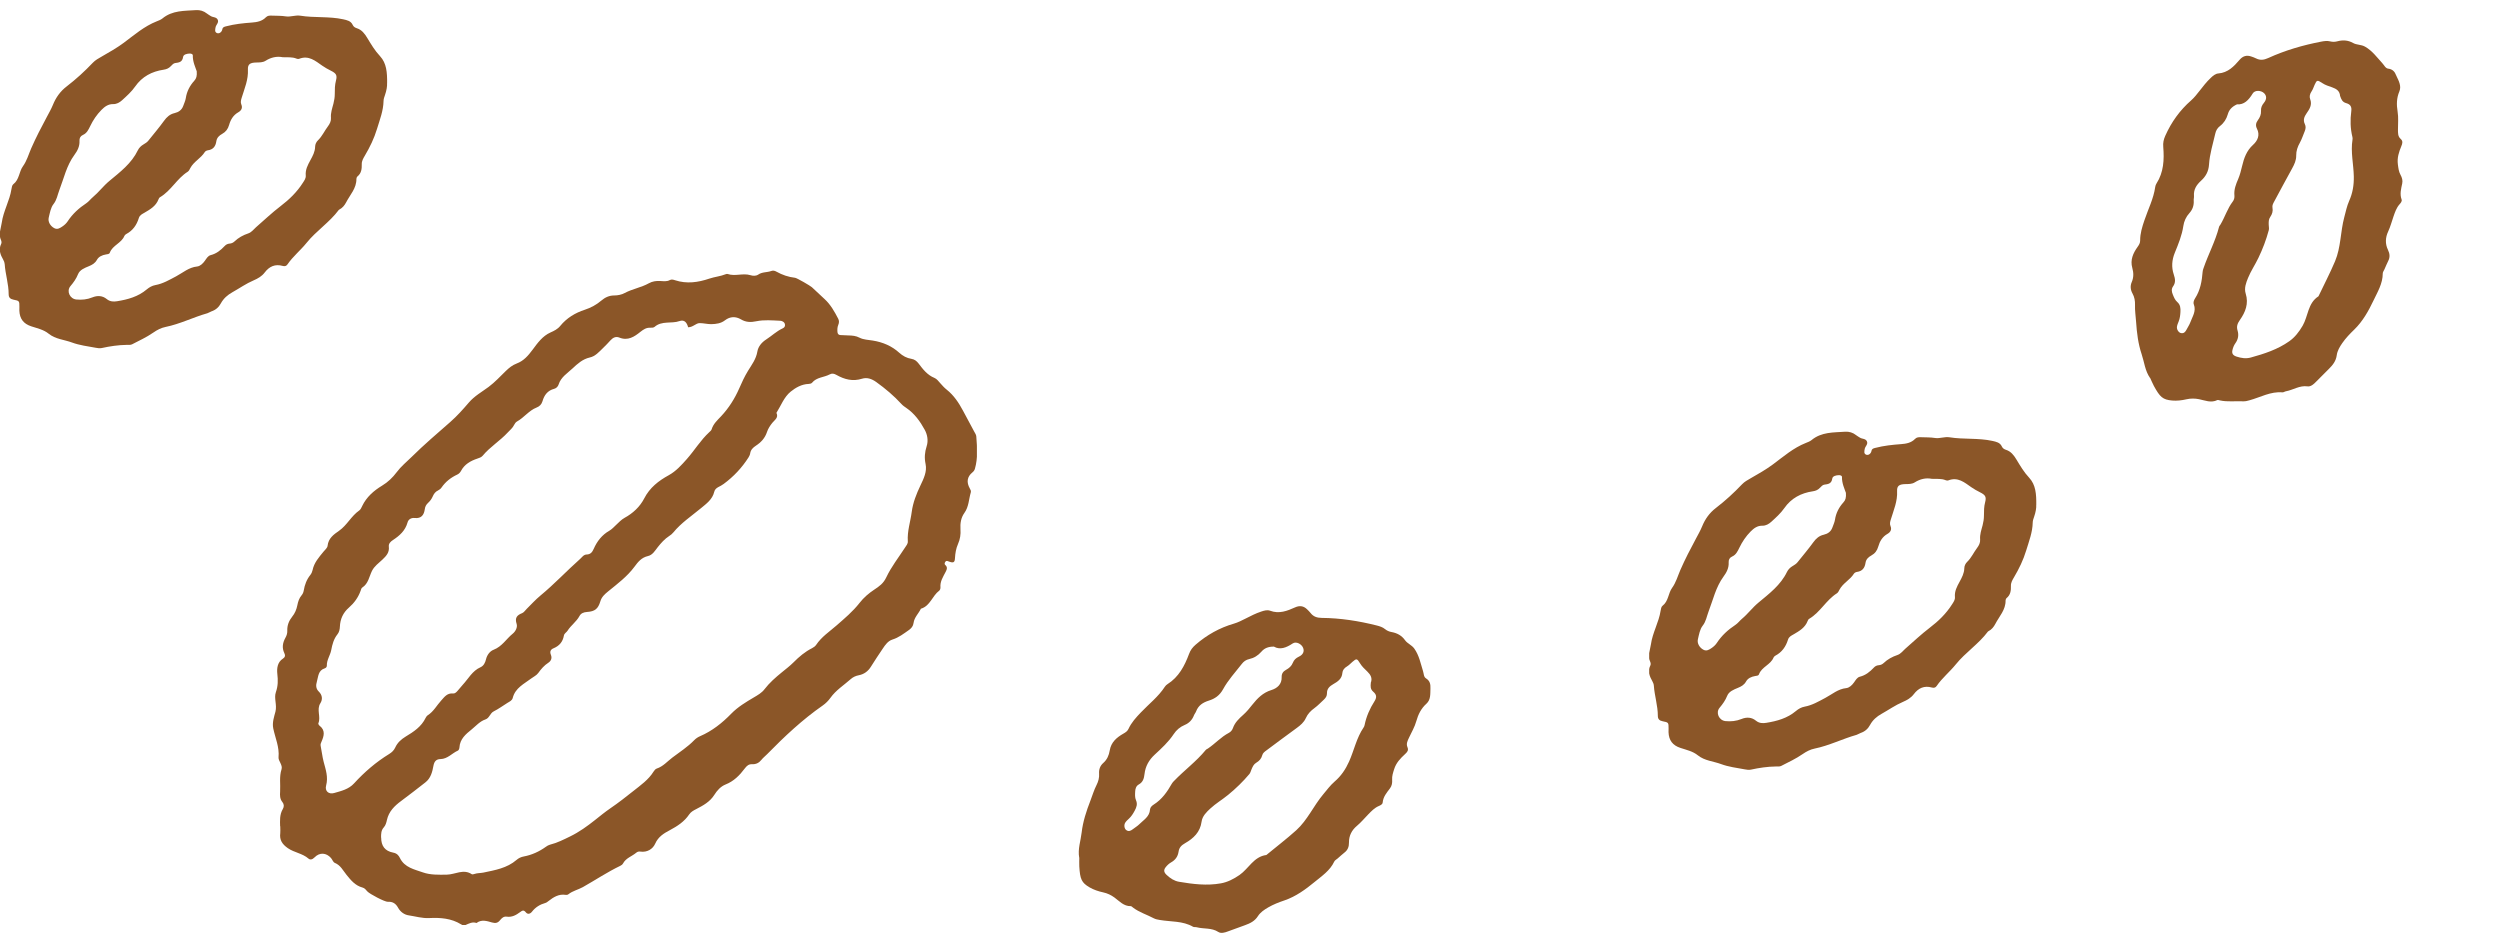 <svg xmlns="http://www.w3.org/2000/svg" fill="none" viewBox="0 0 176 66" height="66" width="176">
<g clip-path="url(#clip0_1187_148047)">
<path fill="#8B5628" d="M75.975 60.377C75.868 59.765 76.082 59.193 76.148 58.61C76.237 57.839 76.48 57.098 76.764 56.368C76.908 55.999 77.015 55.619 77.199 55.261C77.321 55.022 77.398 54.749 77.376 54.461C77.354 54.17 77.45 53.908 77.668 53.716C77.941 53.477 78.07 53.17 78.125 52.831C78.221 52.248 78.619 51.913 79.088 51.647C79.242 51.559 79.371 51.477 79.445 51.315C79.652 50.865 79.98 50.508 80.319 50.154C80.887 49.556 81.551 49.047 82.008 48.343C82.053 48.273 82.119 48.21 82.189 48.166C82.986 47.664 83.395 46.879 83.709 46.038C83.808 45.765 83.956 45.573 84.173 45.385C84.97 44.695 85.862 44.194 86.873 43.902C87.164 43.817 87.422 43.681 87.688 43.548C88.049 43.367 88.404 43.179 88.791 43.054C88.997 42.984 89.215 42.921 89.414 42.995C90.056 43.235 90.616 43.01 91.184 42.755C91.497 42.615 91.771 42.658 92.007 42.884C92.099 42.973 92.191 43.061 92.269 43.161C92.468 43.415 92.722 43.496 93.047 43.5C94.36 43.511 95.654 43.714 96.927 44.035C97.129 44.087 97.336 44.149 97.506 44.289C97.638 44.396 97.793 44.467 97.967 44.496C98.354 44.566 98.675 44.736 98.915 45.071C99.084 45.311 99.383 45.403 99.567 45.661C99.91 46.145 100.01 46.705 100.18 47.244C100.239 47.424 100.224 47.657 100.39 47.756C100.674 47.933 100.714 48.177 100.703 48.464C100.689 48.844 100.733 49.257 100.423 49.538C100.043 49.881 99.844 50.29 99.707 50.773C99.597 51.175 99.372 51.548 99.195 51.931C99.095 52.145 98.981 52.359 99.084 52.599C99.184 52.827 99.062 52.953 98.915 53.089C98.586 53.392 98.288 53.701 98.147 54.155C98.07 54.402 97.989 54.635 98.007 54.893C98.022 55.11 97.989 55.324 97.856 55.498C97.627 55.804 97.377 56.088 97.34 56.497C97.329 56.626 97.189 56.693 97.067 56.744C96.764 56.873 96.547 57.105 96.326 57.331C96.06 57.603 95.82 57.895 95.525 58.142C95.171 58.437 94.961 58.831 94.968 59.307C94.972 59.606 94.887 59.842 94.644 60.026C94.478 60.156 94.323 60.303 94.164 60.44C94.083 60.51 93.973 60.565 93.932 60.654C93.633 61.295 93.043 61.682 92.538 62.099C91.911 62.615 91.232 63.11 90.439 63.383C90.037 63.519 89.646 63.67 89.278 63.884C88.997 64.046 88.728 64.231 88.558 64.496C88.334 64.847 88.009 65.005 87.644 65.135C87.246 65.275 86.847 65.418 86.449 65.57C86.224 65.658 85.955 65.732 85.77 65.61C85.294 65.3 84.745 65.411 84.243 65.278C84.162 65.256 84.063 65.282 83.993 65.245C83.266 64.821 82.433 64.902 81.651 64.766C81.503 64.74 81.359 64.718 81.227 64.648C80.743 64.389 80.205 64.231 79.762 63.892C79.711 63.855 79.656 63.792 79.604 63.792C79.11 63.803 78.811 63.445 78.46 63.187C78.217 63.01 77.963 62.888 77.66 62.822C77.332 62.752 77 62.641 76.712 62.475C76.137 62.14 76.037 61.893 75.982 60.996C75.971 60.786 75.982 60.572 75.982 60.37L75.975 60.377ZM96.503 48.07C96.635 47.734 96.484 47.498 96.259 47.277C96.078 47.1 95.887 46.93 95.754 46.709C95.533 46.351 95.503 46.344 95.212 46.594C95.083 46.705 94.968 46.834 94.825 46.919C94.64 47.026 94.515 47.188 94.504 47.369C94.47 47.8 94.172 47.985 93.858 48.166C93.604 48.313 93.412 48.486 93.419 48.807C93.423 48.992 93.335 49.128 93.205 49.25C92.984 49.449 92.785 49.67 92.545 49.844C92.28 50.035 92.062 50.257 91.929 50.556C91.793 50.858 91.553 51.057 91.291 51.249C90.572 51.769 89.864 52.304 89.152 52.831C89.031 52.92 88.901 53.015 88.865 53.163C88.802 53.41 88.651 53.572 88.444 53.694C88.263 53.797 88.19 53.971 88.112 54.148C88.061 54.262 88.035 54.398 87.957 54.491C87.507 55.025 87.006 55.512 86.464 55.955C86.054 56.291 85.593 56.563 85.206 56.921C84.937 57.172 84.642 57.452 84.59 57.854C84.494 58.581 84.015 59.027 83.439 59.355C83.17 59.51 83.015 59.661 82.971 59.96C82.923 60.292 82.75 60.543 82.444 60.712C82.3 60.794 82.171 60.915 82.067 61.048C81.905 61.247 81.935 61.413 82.13 61.594C82.381 61.83 82.661 62.018 83.004 62.077C83.982 62.243 84.97 62.365 85.947 62.188C86.412 62.107 86.847 61.885 87.264 61.598C87.909 61.148 88.263 60.307 89.152 60.192C89.853 59.613 90.579 59.06 91.254 58.452C92.047 57.736 92.472 56.733 93.154 55.922C93.412 55.615 93.648 55.291 93.954 55.025C94.408 54.635 94.729 54.166 94.979 53.605C95.33 52.816 95.499 51.946 95.994 51.219C96.031 51.168 96.056 51.105 96.067 51.046C96.189 50.441 96.433 49.888 96.764 49.368C96.934 49.102 96.919 48.907 96.683 48.704C96.462 48.516 96.484 48.306 96.506 48.077L96.503 48.07ZM89.691 45.521C89.263 45.518 89.001 45.647 88.798 45.883C88.566 46.148 88.285 46.325 87.943 46.399C87.718 46.447 87.552 46.572 87.422 46.742C86.969 47.325 86.456 47.878 86.106 48.52C85.862 48.966 85.523 49.191 85.11 49.32C84.679 49.456 84.365 49.659 84.203 50.087C84.166 50.187 84.088 50.268 84.052 50.367C83.93 50.681 83.709 50.91 83.406 51.035C83.078 51.171 82.816 51.396 82.632 51.677C82.263 52.234 81.776 52.68 81.297 53.122C80.88 53.506 80.636 53.949 80.574 54.491C80.537 54.808 80.467 55.062 80.168 55.228C79.987 55.328 79.925 55.52 79.917 55.715C79.906 55.925 79.888 56.143 79.976 56.342C80.094 56.608 80.01 56.836 79.884 57.069C79.773 57.275 79.652 57.474 79.478 57.633C79.386 57.718 79.287 57.806 79.22 57.91C79.113 58.072 79.15 58.334 79.283 58.433C79.449 58.559 79.596 58.496 79.744 58.382C79.891 58.264 80.065 58.168 80.198 58.035C80.504 57.725 80.928 57.504 80.961 56.987C80.972 56.836 81.101 56.718 81.223 56.641C81.798 56.279 82.171 55.748 82.495 55.173C82.536 55.099 82.595 55.036 82.654 54.977C83.373 54.229 84.218 53.609 84.882 52.801C84.918 52.754 84.985 52.731 85.04 52.695C85.549 52.352 85.962 51.88 86.515 51.592C86.648 51.522 86.748 51.4 86.799 51.256C86.939 50.858 87.227 50.589 87.529 50.319C87.766 50.109 87.965 49.862 88.164 49.611C88.518 49.165 88.909 48.763 89.499 48.582C89.908 48.457 90.248 48.177 90.229 47.664C90.222 47.428 90.329 47.269 90.539 47.155C90.746 47.044 90.926 46.89 91.015 46.661C91.096 46.454 91.232 46.329 91.442 46.229C91.749 46.086 91.834 45.849 91.741 45.614C91.638 45.344 91.254 45.13 91.004 45.3C90.546 45.606 90.108 45.765 89.691 45.525V45.521Z"></path>
</g>
<g clip-path="url(#clip1_1187_148047)">
<path fill="#8B5628" d="M151.363 26.61C151.007 26.101 150.959 25.492 150.772 24.936C150.525 24.201 150.432 23.426 150.38 22.644C150.354 22.249 150.289 21.86 150.305 21.457C150.314 21.189 150.268 20.909 150.126 20.658C149.983 20.403 149.959 20.125 150.074 19.859C150.22 19.527 150.207 19.195 150.114 18.864C149.954 18.295 150.172 17.823 150.484 17.384C150.587 17.238 150.669 17.11 150.667 16.931C150.664 16.436 150.809 15.973 150.967 15.509C151.228 14.727 151.614 13.985 151.729 13.153C151.74 13.07 151.773 12.986 151.818 12.916C152.327 12.124 152.365 11.239 152.293 10.344C152.267 10.055 152.32 9.819 152.437 9.556C152.866 8.594 153.462 7.761 154.254 7.069C154.482 6.869 154.658 6.636 154.843 6.403C155.093 6.087 155.334 5.766 155.632 5.488C155.789 5.337 155.96 5.188 156.172 5.171C156.854 5.116 157.267 4.675 157.673 4.204C157.897 3.944 158.163 3.867 158.473 3.972C158.594 4.013 158.715 4.054 158.828 4.112C159.116 4.258 159.381 4.223 159.676 4.089C160.87 3.543 162.129 3.178 163.417 2.93C163.623 2.891 163.836 2.86 164.049 2.915C164.215 2.956 164.385 2.953 164.554 2.907C164.935 2.806 165.297 2.824 165.657 3.026C165.912 3.171 166.222 3.128 166.498 3.284C167.014 3.576 167.341 4.042 167.723 4.458C167.853 4.596 167.938 4.813 168.131 4.833C168.463 4.873 168.603 5.076 168.715 5.342C168.862 5.692 169.077 6.047 168.916 6.433C168.717 6.904 168.71 7.359 168.791 7.855C168.861 8.266 168.815 8.699 168.817 9.121C168.818 9.357 168.805 9.599 169 9.773C169.187 9.937 169.13 10.103 169.054 10.289C168.885 10.702 168.746 11.109 168.811 11.579C168.845 11.836 168.87 12.081 168.996 12.307C169.102 12.498 169.163 12.705 169.116 12.919C169.038 13.293 168.932 13.656 169.072 14.043C169.116 14.164 169.017 14.284 168.929 14.382C168.71 14.627 168.611 14.93 168.506 15.227C168.381 15.587 168.288 15.953 168.125 16.302C167.929 16.719 167.906 17.165 168.114 17.593C168.244 17.862 168.267 18.112 168.125 18.382C168.029 18.569 167.952 18.769 167.866 18.959C167.822 19.057 167.745 19.154 167.746 19.252C167.747 19.959 167.377 20.56 167.096 21.152C166.747 21.885 166.341 22.62 165.739 23.203C165.433 23.497 165.143 23.8 164.899 24.15C164.714 24.416 164.548 24.697 164.507 25.009C164.452 25.422 164.225 25.703 163.949 25.975C163.648 26.271 163.348 26.57 163.051 26.875C162.885 27.051 162.672 27.232 162.453 27.2C161.891 27.121 161.44 27.454 160.93 27.546C160.847 27.56 160.768 27.626 160.689 27.622C159.851 27.546 159.13 27.973 158.364 28.18C158.22 28.219 158.08 28.26 157.93 28.253C157.383 28.224 156.828 28.308 156.283 28.189C156.221 28.177 156.144 28.144 156.098 28.166C155.655 28.385 155.232 28.188 154.806 28.102C154.51 28.045 154.228 28.043 153.926 28.11C153.599 28.186 153.251 28.227 152.921 28.198C152.257 28.138 152.062 27.956 151.632 27.168C151.533 26.982 151.453 26.784 151.367 26.6L151.363 26.61ZM164.743 6.764C164.721 6.404 164.484 6.254 164.186 6.149C163.947 6.065 163.702 5.993 163.488 5.849C163.136 5.618 163.106 5.624 162.948 5.975C162.878 6.13 162.829 6.295 162.735 6.433C162.613 6.608 162.568 6.808 162.635 6.976C162.788 7.381 162.595 7.675 162.388 7.971C162.22 8.213 162.12 8.451 162.262 8.739C162.344 8.904 162.321 9.065 162.256 9.23C162.14 9.504 162.053 9.789 161.91 10.048C161.75 10.334 161.647 10.627 161.653 10.954C161.658 11.285 161.525 11.567 161.369 11.852C160.938 12.628 160.523 13.412 160.102 14.191C160.029 14.323 159.953 14.465 159.982 14.614C160.03 14.864 159.962 15.075 159.826 15.273C159.706 15.443 159.713 15.632 159.718 15.825C159.72 15.95 159.754 16.085 159.723 16.201C159.542 16.876 159.294 17.529 158.99 18.16C158.762 18.637 158.46 19.08 158.261 19.568C158.123 19.909 157.975 20.288 158.098 20.674C158.319 21.373 158.074 21.98 157.692 22.522C157.514 22.776 157.437 22.979 157.524 23.268C157.621 23.589 157.57 23.89 157.365 24.173C157.269 24.307 157.204 24.472 157.166 24.636C157.104 24.885 157.201 25.023 157.454 25.104C157.782 25.212 158.115 25.263 158.451 25.171C159.407 24.908 160.353 24.599 161.164 24.024C161.55 23.754 161.851 23.369 162.106 22.932C162.5 22.251 162.465 21.339 163.221 20.859C163.611 20.038 164.034 19.229 164.388 18.392C164.803 17.408 164.762 16.319 165.036 15.295C165.14 14.909 165.217 14.515 165.381 14.144C165.627 13.598 165.719 13.038 165.708 12.424C165.691 11.56 165.476 10.7 165.616 9.833C165.628 9.77 165.624 9.703 165.609 9.644C165.463 9.045 165.449 8.441 165.53 7.829C165.571 7.517 165.475 7.346 165.175 7.262C164.895 7.186 164.826 6.986 164.749 6.769L164.743 6.764ZM157.493 7.342C157.103 7.52 156.921 7.748 156.837 8.048C156.739 8.387 156.56 8.666 156.281 8.878C156.098 9.017 156 9.2 155.955 9.409C155.791 10.129 155.561 10.847 155.516 11.577C155.485 12.084 155.273 12.432 154.953 12.724C154.62 13.03 154.422 13.347 154.456 13.803C154.465 13.909 154.429 14.015 154.438 14.121C154.461 14.457 154.357 14.757 154.136 14.999C153.897 15.262 153.755 15.577 153.707 15.909C153.609 16.569 153.357 17.18 153.11 17.784C152.895 18.308 152.862 18.812 153.035 19.329C153.136 19.632 153.18 19.893 152.98 20.169C152.859 20.336 152.883 20.537 152.959 20.717C153.038 20.912 153.114 21.117 153.278 21.26C153.498 21.45 153.518 21.693 153.503 21.957C153.49 22.191 153.464 22.423 153.374 22.64C153.327 22.756 153.274 22.878 153.258 23C153.229 23.192 153.374 23.414 153.536 23.448C153.74 23.491 153.847 23.372 153.932 23.206C154.016 23.036 154.132 22.876 154.196 22.699C154.342 22.289 154.632 21.909 154.444 21.427C154.39 21.285 154.457 21.124 154.534 21.002C154.902 20.431 155.014 19.792 155.065 19.133C155.07 19.049 155.097 18.968 155.125 18.889C155.46 17.906 155.962 16.987 156.221 15.974C156.234 15.915 156.285 15.867 156.319 15.81C156.635 15.284 156.809 14.681 157.188 14.186C157.279 14.066 157.318 13.914 157.303 13.762C157.262 13.342 157.408 12.976 157.568 12.604C157.693 12.313 157.768 12.005 157.843 11.694C157.974 11.139 158.158 10.61 158.616 10.196C158.934 9.909 159.122 9.511 158.888 9.055C158.782 8.844 158.811 8.655 158.953 8.463C159.093 8.275 159.191 8.058 159.175 7.813C159.161 7.592 159.231 7.42 159.379 7.241C159.596 6.981 159.573 6.731 159.389 6.557C159.181 6.357 158.743 6.325 158.588 6.585C158.304 7.056 157.973 7.386 157.494 7.345L157.493 7.342Z"></path>
</g>
<g clip-path="url(#clip2_1187_148047)">
<path fill="#8B5628" d="M19.72 58.156C19.716 57.806 19.668 57.356 19.915 56.947C20.008 56.792 20 56.611 19.882 56.467C19.701 56.249 19.701 55.991 19.72 55.74C19.753 55.213 19.65 54.682 19.819 54.162C19.867 54.014 19.812 53.871 19.749 53.734C19.69 53.601 19.594 53.45 19.609 53.317C19.679 52.598 19.377 51.956 19.237 51.282C19.152 50.865 19.296 50.467 19.392 50.098C19.513 49.618 19.274 49.154 19.421 48.73C19.576 48.287 19.576 47.892 19.524 47.439C19.484 47.081 19.517 46.62 19.923 46.365C20.074 46.27 20.096 46.137 20.019 45.982C19.834 45.606 19.901 45.244 20.096 44.894C20.181 44.743 20.233 44.58 20.225 44.407C20.21 44.027 20.339 43.703 20.572 43.411C20.76 43.179 20.874 42.91 20.933 42.611C20.981 42.364 21.059 42.113 21.228 41.914C21.313 41.814 21.361 41.704 21.383 41.575C21.45 41.173 21.586 40.8 21.848 40.476C21.925 40.38 21.981 40.251 22.006 40.133C22.113 39.609 22.453 39.233 22.774 38.838C22.881 38.709 23.047 38.572 23.061 38.429C23.116 37.894 23.493 37.628 23.869 37.367C24.43 36.976 24.728 36.327 25.293 35.935C25.388 35.869 25.447 35.736 25.499 35.622C25.802 34.988 26.318 34.541 26.897 34.191C27.31 33.944 27.649 33.612 27.915 33.258C28.224 32.841 28.616 32.524 28.973 32.174C29.844 31.311 30.78 30.514 31.702 29.706C32.185 29.282 32.599 28.814 33.008 28.338C33.403 27.877 33.926 27.589 34.398 27.239C34.848 26.903 35.213 26.501 35.608 26.118C35.837 25.897 36.069 25.705 36.383 25.587C36.866 25.406 37.183 25.041 37.5 24.613C37.836 24.16 38.193 23.654 38.758 23.404C39.008 23.293 39.259 23.171 39.44 22.946C39.897 22.386 40.491 22.028 41.17 21.806C41.601 21.666 41.985 21.456 42.328 21.165C42.593 20.94 42.881 20.8 43.25 20.8C43.497 20.8 43.77 20.744 43.984 20.626C44.526 20.335 45.142 20.243 45.676 19.944C45.927 19.804 46.193 19.767 46.473 19.782C46.706 19.793 46.938 19.837 47.159 19.715C47.281 19.649 47.403 19.69 47.528 19.73C48.347 19.996 49.14 19.885 49.944 19.612C50.316 19.487 50.725 19.453 51.098 19.302C51.135 19.288 51.187 19.276 51.223 19.288C51.751 19.472 52.3 19.21 52.828 19.372C53.008 19.428 53.215 19.442 53.385 19.328C53.661 19.136 54.001 19.188 54.299 19.077C54.428 19.029 54.543 19.059 54.661 19.125C55.07 19.354 55.509 19.505 55.977 19.557C56.103 19.572 57.054 20.121 57.161 20.224C57.456 20.501 57.748 20.778 58.046 21.05C58.474 21.441 58.751 21.939 59.013 22.445C59.086 22.588 59.075 22.729 59.013 22.876C58.946 23.038 58.943 23.208 58.957 23.378C58.968 23.496 59.031 23.581 59.153 23.588C59.344 23.603 59.533 23.606 59.724 23.614C59.997 23.621 60.252 23.636 60.517 23.776C60.786 23.916 61.13 23.924 61.443 23.975C62.151 24.089 62.782 24.355 63.317 24.842C63.556 25.059 63.84 25.211 64.161 25.262C64.394 25.299 64.541 25.424 64.674 25.598C64.98 26.004 65.286 26.402 65.784 26.605C65.95 26.671 66.075 26.844 66.204 26.988C66.344 27.143 66.481 27.302 66.651 27.434C67.152 27.833 67.499 28.357 67.798 28.917C68.056 29.404 68.321 29.887 68.579 30.374C68.638 30.485 68.723 30.603 68.731 30.721C68.786 31.48 68.852 32.244 68.635 32.996C68.605 33.103 68.546 33.184 68.461 33.254C68.07 33.572 68.037 33.959 68.27 34.379C68.321 34.475 68.377 34.553 68.343 34.67C68.2 35.154 68.207 35.674 67.894 36.109C67.65 36.448 67.591 36.846 67.617 37.26C67.643 37.621 67.595 37.96 67.44 38.307C67.307 38.606 67.248 38.949 67.23 39.295C67.215 39.612 67.115 39.649 66.78 39.524C66.691 39.491 66.625 39.458 66.558 39.542C66.503 39.616 66.474 39.712 66.544 39.771C66.739 39.941 66.651 40.107 66.562 40.28C66.389 40.619 66.171 40.94 66.208 41.353C66.215 41.427 66.178 41.538 66.123 41.582C65.633 41.943 65.489 42.659 64.832 42.854C64.67 43.19 64.368 43.459 64.316 43.85C64.287 44.086 64.161 44.23 63.98 44.359C63.615 44.614 63.269 44.886 62.83 45.023C62.513 45.123 62.325 45.395 62.147 45.661C61.864 46.081 61.58 46.506 61.314 46.933C61.111 47.262 60.823 47.468 60.458 47.538C60.237 47.579 60.053 47.667 59.894 47.807C59.407 48.239 58.85 48.586 58.463 49.128C58.319 49.331 58.127 49.522 57.925 49.663C56.494 50.658 55.229 51.846 54.011 53.089C53.879 53.225 53.724 53.343 53.606 53.491C53.432 53.708 53.226 53.812 52.946 53.801C52.713 53.789 52.573 53.911 52.429 54.103C52.072 54.582 51.659 54.999 51.08 55.228C50.736 55.364 50.478 55.656 50.294 55.951C49.98 56.452 49.501 56.707 49.018 56.958C48.822 57.057 48.638 57.157 48.52 57.334C48.177 57.843 47.69 58.16 47.163 58.44C46.739 58.665 46.344 58.898 46.123 59.399C45.957 59.772 45.562 60.022 45.079 59.952C44.965 59.934 44.869 59.963 44.784 60.037C44.478 60.292 44.061 60.406 43.858 60.793C43.821 60.863 43.74 60.919 43.666 60.955C42.752 61.394 41.911 61.959 41.033 62.453C40.701 62.637 40.318 62.715 40.012 62.958C39.967 62.995 39.886 63.01 39.831 62.999C39.344 62.921 38.972 63.154 38.614 63.434C38.547 63.486 38.477 63.544 38.396 63.567C38.016 63.673 37.696 63.869 37.452 64.183C37.323 64.349 37.142 64.385 37.021 64.23C36.862 64.035 36.77 64.101 36.611 64.216C36.338 64.418 36.043 64.588 35.674 64.533C35.457 64.5 35.317 64.64 35.195 64.791C35.044 64.979 34.882 65.012 34.638 64.942C34.28 64.839 33.901 64.71 33.546 64.979C33.259 64.876 33.019 65.016 32.768 65.123C32.665 65.167 32.565 65.138 32.469 65.079C31.773 64.647 31.002 64.592 30.212 64.632C29.722 64.658 29.25 64.511 28.774 64.441C28.464 64.396 28.184 64.197 28.022 63.898C27.863 63.611 27.645 63.463 27.299 63.486C27.096 63.5 26.019 62.936 25.857 62.752C25.757 62.637 25.676 62.523 25.517 62.482C25.012 62.349 24.695 61.962 24.393 61.586C24.142 61.276 23.976 60.911 23.567 60.745C23.452 60.697 23.397 60.513 23.301 60.402C22.973 60.03 22.504 59.989 22.147 60.358C21.984 60.524 21.829 60.546 21.715 60.443C21.291 60.074 20.719 60.026 20.262 59.709C19.864 59.432 19.668 59.13 19.731 58.654C19.746 58.529 19.731 58.4 19.731 58.178L19.72 58.156ZM26.834 58.96C26.834 59.554 27.096 59.915 27.686 60.026C27.941 60.074 28.07 60.225 28.154 60.402C28.486 61.081 29.183 61.206 29.77 61.416C30.29 61.601 30.884 61.586 31.463 61.575C32.045 61.564 32.624 61.151 33.215 61.545C33.255 61.571 33.34 61.545 33.399 61.527C33.602 61.457 33.819 61.472 34.026 61.431C34.852 61.258 35.693 61.118 36.364 60.539C36.508 60.413 36.685 60.328 36.877 60.295C37.448 60.188 37.965 59.949 38.437 59.609C38.522 59.547 38.617 59.491 38.721 59.465C39.222 59.34 39.68 59.108 40.141 58.883C40.771 58.577 41.343 58.164 41.878 57.739C42.239 57.452 42.597 57.16 42.977 56.899C43.537 56.519 44.069 56.098 44.596 55.681C45.101 55.279 45.654 54.896 46.008 54.324C46.064 54.236 46.145 54.136 46.233 54.107C46.683 53.959 46.975 53.605 47.336 53.332C47.856 52.938 48.413 52.584 48.87 52.111C48.992 51.986 49.132 51.894 49.287 51.827C50.135 51.462 50.843 50.898 51.481 50.242C51.946 49.766 52.511 49.43 53.071 49.098C53.351 48.932 53.628 48.777 53.82 48.523C54.17 48.066 54.598 47.693 55.041 47.332C55.321 47.103 55.608 46.885 55.863 46.631C56.254 46.236 56.671 45.882 57.169 45.632C57.279 45.576 57.394 45.495 57.46 45.395C57.832 44.839 58.386 44.47 58.876 44.046C59.452 43.544 60.041 43.05 60.51 42.449C60.805 42.069 61.163 41.766 61.535 41.519C61.904 41.276 62.192 41.077 62.398 40.638C62.745 39.904 63.261 39.247 63.708 38.558C63.8 38.414 63.925 38.285 63.91 38.104C63.862 37.396 64.098 36.721 64.187 36.031C64.272 35.386 64.515 34.77 64.799 34.176C65.024 33.704 65.275 33.199 65.161 32.668C65.068 32.229 65.102 31.827 65.234 31.425C65.371 31.008 65.279 30.584 65.102 30.26C64.781 29.669 64.379 29.109 63.803 28.718C63.678 28.633 63.56 28.552 63.46 28.441C62.929 27.862 62.336 27.361 61.694 26.9C61.362 26.66 61.03 26.557 60.694 26.66C60.031 26.87 59.452 26.712 58.887 26.395C58.721 26.302 58.577 26.265 58.411 26.358C58.006 26.575 57.489 26.549 57.165 26.948C57.121 27.003 57.01 27.025 56.932 27.029C56.438 27.044 56.011 27.291 55.664 27.571C55.195 27.951 54.981 28.556 54.661 29.065C54.823 29.4 54.554 29.548 54.38 29.758C54.222 29.95 54.074 30.175 53.997 30.411C53.857 30.842 53.576 31.141 53.215 31.377C53.008 31.514 52.853 31.661 52.813 31.916C52.798 32.015 52.75 32.115 52.695 32.203C52.233 32.928 51.65 33.551 50.947 34.069C50.829 34.158 50.696 34.224 50.563 34.294C50.427 34.368 50.32 34.464 50.283 34.623C50.157 35.161 49.722 35.467 49.339 35.784C48.675 36.334 47.952 36.813 47.399 37.488C47.321 37.584 47.218 37.669 47.111 37.735C46.787 37.946 46.539 38.226 46.3 38.528C46.112 38.764 45.946 39.074 45.61 39.148C45.167 39.251 44.924 39.546 44.662 39.904C44.161 40.583 43.471 41.099 42.818 41.63C42.56 41.84 42.357 42.025 42.265 42.334C42.106 42.858 41.889 43.046 41.325 43.083C41.089 43.098 40.897 43.175 40.794 43.371C40.58 43.769 40.192 44.023 39.956 44.403C39.883 44.521 39.728 44.584 39.698 44.746C39.624 45.178 39.377 45.473 38.968 45.639C38.761 45.724 38.691 45.871 38.783 46.1C38.876 46.325 38.802 46.528 38.603 46.657C38.311 46.845 38.094 47.099 37.895 47.376C37.769 47.549 37.57 47.638 37.401 47.763C36.892 48.147 36.272 48.431 36.095 49.139C36.051 49.312 35.881 49.39 35.733 49.478C35.409 49.677 35.103 49.91 34.76 50.079C34.494 50.212 34.461 50.551 34.177 50.647C33.779 50.78 33.513 51.101 33.203 51.352C32.794 51.68 32.377 52.027 32.344 52.624C32.34 52.702 32.296 52.816 32.237 52.842C31.82 53.026 31.514 53.428 31.009 53.439C30.725 53.443 30.574 53.59 30.515 53.907C30.437 54.339 30.327 54.785 29.947 55.08C29.379 55.523 28.815 55.965 28.239 56.39C27.771 56.736 27.373 57.127 27.24 57.725C27.199 57.913 27.148 58.105 27.018 58.248C26.827 58.459 26.827 58.709 26.827 58.964L26.834 58.96ZM48.446 23.046C48.369 22.751 48.206 22.474 47.841 22.603C47.27 22.806 46.599 22.559 46.082 23.012C46.016 23.072 45.879 23.075 45.776 23.072C45.499 23.061 45.304 23.19 45.094 23.355C44.662 23.702 44.209 24.012 43.6 23.765C43.353 23.665 43.15 23.769 42.977 23.96C42.807 24.148 42.63 24.333 42.446 24.51C42.173 24.775 41.904 25.085 41.524 25.166C41.015 25.281 40.653 25.613 40.307 25.937C39.945 26.276 39.488 26.549 39.326 27.069C39.281 27.213 39.16 27.335 39.016 27.372C38.547 27.494 38.315 27.818 38.19 28.25C38.123 28.471 37.983 28.611 37.773 28.692C37.234 28.902 36.895 29.4 36.397 29.673C36.312 29.721 36.239 29.821 36.194 29.913C36.091 30.134 35.903 30.274 35.748 30.444C35.202 31.038 34.498 31.458 33.982 32.081C33.882 32.2 33.738 32.24 33.598 32.288C33.126 32.447 32.706 32.683 32.458 33.147C32.396 33.262 32.311 33.354 32.193 33.409C31.743 33.619 31.367 33.911 31.083 34.324C31.024 34.409 30.935 34.482 30.839 34.527C30.651 34.615 30.544 34.766 30.467 34.943C30.389 35.124 30.279 35.272 30.135 35.404C30.006 35.523 29.928 35.663 29.906 35.843C29.851 36.249 29.663 36.518 29.195 36.467C28.947 36.441 28.748 36.566 28.693 36.776C28.534 37.355 28.136 37.709 27.664 38.019C27.505 38.123 27.347 38.266 27.373 38.48C27.424 38.897 27.192 39.141 26.919 39.399C26.661 39.642 26.355 39.856 26.189 40.188C25.986 40.594 25.934 41.088 25.503 41.364C25.44 41.405 25.414 41.508 25.388 41.589C25.219 42.061 24.935 42.452 24.562 42.777C24.153 43.135 23.95 43.581 23.928 44.116C23.921 44.315 23.876 44.507 23.758 44.654C23.493 44.982 23.393 45.373 23.319 45.764C23.249 46.14 22.995 46.461 23.01 46.86C23.013 46.952 22.943 47.026 22.862 47.051C22.397 47.195 22.412 47.623 22.309 47.981C22.231 48.235 22.231 48.482 22.445 48.689C22.692 48.929 22.726 49.235 22.556 49.504C22.265 49.961 22.608 50.463 22.412 50.92C22.397 50.957 22.445 51.049 22.49 51.083C22.925 51.414 22.81 51.813 22.633 52.215C22.589 52.314 22.552 52.392 22.574 52.51C22.652 52.882 22.689 53.262 22.785 53.631C22.928 54.18 23.12 54.704 22.958 55.305C22.855 55.689 23.139 55.94 23.522 55.829C24.024 55.685 24.547 55.567 24.927 55.15C25.658 54.35 26.473 53.649 27.398 53.081C27.59 52.963 27.73 52.827 27.823 52.628C27.977 52.285 28.243 52.049 28.556 51.857C29.121 51.518 29.667 51.16 29.965 50.537C30.002 50.463 30.058 50.385 30.128 50.345C30.53 50.083 30.747 49.659 31.061 49.316C31.293 49.061 31.481 48.781 31.887 48.822C32.023 48.836 32.123 48.737 32.208 48.641C32.337 48.501 32.451 48.346 32.58 48.206C32.978 47.778 33.251 47.228 33.827 46.974C34.052 46.874 34.159 46.649 34.214 46.417C34.288 46.104 34.491 45.842 34.752 45.742C35.346 45.514 35.645 44.975 36.102 44.606C36.312 44.437 36.442 44.134 36.371 43.924C36.231 43.489 36.394 43.308 36.762 43.164C36.888 43.112 36.976 42.965 37.083 42.862C37.401 42.548 37.699 42.216 38.042 41.932C39.023 41.125 39.89 40.192 40.838 39.351C40.978 39.225 41.085 39.045 41.299 39.037C41.575 39.03 41.693 38.875 41.8 38.635C42.033 38.104 42.379 37.658 42.903 37.359C43.084 37.256 43.228 37.09 43.383 36.946C43.567 36.773 43.74 36.585 43.965 36.459C44.559 36.135 45.05 35.677 45.352 35.091C45.743 34.328 46.37 33.844 47.078 33.457C47.598 33.169 47.971 32.745 48.35 32.321C48.896 31.705 49.324 30.986 49.936 30.422C49.999 30.366 50.073 30.3 50.099 30.226C50.213 29.843 50.501 29.585 50.762 29.308C51.304 28.733 51.725 28.065 52.038 27.35C52.223 26.922 52.415 26.509 52.658 26.11C52.92 25.683 53.23 25.281 53.318 24.75C53.377 24.396 53.621 24.104 53.941 23.898C54.332 23.647 54.668 23.315 55.096 23.119C55.199 23.072 55.269 23.002 55.266 22.876C55.258 22.729 55.166 22.647 55.037 22.603C54.996 22.588 54.956 22.581 54.911 22.581C54.358 22.555 53.798 22.504 53.259 22.614C52.857 22.699 52.522 22.695 52.167 22.485C51.791 22.264 51.4 22.271 51.035 22.552C50.755 22.769 50.423 22.813 50.076 22.821C49.8 22.824 49.527 22.747 49.258 22.747C48.992 22.747 48.793 23.035 48.461 23.038L48.446 23.046Z"></path>
</g>
<g clip-path="url(#clip3_1187_148047)">
<path fill="#8B5628" d="M27.249 5.865C27.264 6.068 27.212 6.378 27.105 6.684C27.057 6.824 27.002 6.968 27.002 7.111C26.987 7.797 26.74 8.421 26.544 9.066C26.338 9.748 26.039 10.361 25.681 10.966C25.575 11.146 25.46 11.338 25.468 11.559C25.475 11.887 25.445 12.194 25.165 12.422C25.121 12.459 25.091 12.537 25.091 12.592C25.102 13.256 24.645 13.709 24.369 14.244C24.258 14.454 24.114 14.635 23.896 14.749C23.878 14.761 23.856 14.768 23.845 14.786C23.196 15.657 22.266 16.25 21.588 17.091C21.164 17.619 20.625 18.047 20.238 18.614C20.164 18.725 20.053 18.766 19.902 18.721C19.367 18.57 18.958 18.755 18.63 19.19C18.434 19.448 18.154 19.61 17.859 19.736C17.328 19.961 16.86 20.296 16.362 20.573C16.023 20.761 15.739 21.008 15.55 21.355C15.406 21.628 15.185 21.82 14.89 21.919C14.791 21.952 14.702 22.022 14.602 22.052C13.607 22.332 12.674 22.812 11.652 23.018C11.342 23.081 11.073 23.221 10.8 23.409C10.332 23.734 9.808 23.977 9.299 24.239C9.196 24.294 9.052 24.279 8.923 24.279C8.329 24.287 7.743 24.375 7.167 24.501C7.016 24.534 6.88 24.508 6.732 24.482C6.172 24.379 5.582 24.305 5.069 24.113C4.527 23.911 3.907 23.881 3.428 23.494C3.074 23.206 2.627 23.114 2.203 22.974C1.65 22.793 1.384 22.439 1.362 21.864C1.362 21.779 1.37 21.694 1.366 21.609C1.366 21.189 1.366 21.178 0.949 21.097C0.721 21.052 0.61 20.942 0.61 20.717C0.61 19.994 0.378 19.304 0.33 18.589C0.322 18.485 0.282 18.378 0.23 18.29C0.027 17.932 -0.12 17.575 0.086 17.161C0.119 17.095 0.108 16.984 0.075 16.914C-0.128 16.49 0.064 16.096 0.123 15.682C0.237 14.856 0.68 14.133 0.805 13.319C0.824 13.197 0.853 13.031 0.938 12.968C1.362 12.647 1.337 12.09 1.613 11.707C1.893 11.319 2.011 10.87 2.196 10.445C2.528 9.689 2.908 8.955 3.299 8.229C3.446 7.949 3.605 7.679 3.726 7.381C3.933 6.872 4.235 6.433 4.7 6.079C5.353 5.577 5.965 5.017 6.537 4.415C6.714 4.231 6.928 4.113 7.149 3.988C7.676 3.685 8.207 3.386 8.702 3.021C9.447 2.468 10.151 1.849 11.033 1.502C11.169 1.447 11.316 1.395 11.431 1.303C12.135 0.72 12.976 0.772 13.795 0.713C14.079 0.694 14.341 0.772 14.566 0.952C14.647 1.019 14.743 1.067 14.831 1.126C14.986 1.233 15.229 1.185 15.325 1.384C15.425 1.59 15.219 1.731 15.178 1.911C15.159 1.992 15.145 2.077 15.148 2.162C15.156 2.317 15.348 2.394 15.484 2.31C15.584 2.251 15.632 2.162 15.654 2.055C15.683 1.904 15.797 1.882 15.93 1.849C16.524 1.694 17.125 1.631 17.734 1.587C18.095 1.561 18.453 1.494 18.718 1.218C18.84 1.092 18.984 1.096 19.128 1.1C19.463 1.115 19.799 1.1 20.138 1.155C20.456 1.203 20.795 1.052 21.134 1.104C22.137 1.266 23.163 1.14 24.158 1.358C24.435 1.421 24.701 1.469 24.833 1.76C24.889 1.882 24.995 1.948 25.125 1.989C25.471 2.099 25.674 2.372 25.851 2.664C26.124 3.114 26.386 3.563 26.755 3.954C27.216 4.452 27.26 5.098 27.253 5.861L27.249 5.865ZM19.858 4.021C19.486 3.954 19.08 4.036 18.704 4.275C18.494 4.408 18.261 4.393 18.029 4.401C17.608 4.412 17.435 4.519 17.453 4.899C17.49 5.607 17.214 6.226 17.018 6.872C16.967 7.038 16.919 7.193 16.992 7.362C17.096 7.606 16.978 7.79 16.782 7.901C16.421 8.104 16.233 8.428 16.129 8.797C16.048 9.085 15.893 9.287 15.643 9.424C15.429 9.542 15.266 9.693 15.229 9.951C15.178 10.302 15.005 10.534 14.628 10.582C14.551 10.593 14.451 10.645 14.415 10.707C14.145 11.143 13.644 11.371 13.4 11.829C13.352 11.921 13.301 12.035 13.22 12.087C12.456 12.566 12.047 13.422 11.268 13.883C11.217 13.912 11.176 13.975 11.158 14.034C10.977 14.51 10.572 14.742 10.166 14.978C10.004 15.074 9.838 15.14 9.771 15.358C9.624 15.837 9.351 16.232 8.89 16.475C8.834 16.505 8.779 16.557 8.757 16.608C8.55 17.121 7.923 17.265 7.732 17.788C7.691 17.899 7.562 17.895 7.455 17.914C7.193 17.958 6.946 18.069 6.821 18.297C6.684 18.541 6.485 18.648 6.242 18.747C5.954 18.865 5.618 18.998 5.497 19.297C5.368 19.621 5.18 19.883 4.958 20.145C4.663 20.495 4.918 21.041 5.375 21.085C5.759 21.122 6.135 21.085 6.496 20.938C6.858 20.791 7.212 20.805 7.518 21.056C7.743 21.24 7.997 21.248 8.241 21.207C8.997 21.085 9.727 20.886 10.328 20.377C10.512 20.223 10.708 20.112 10.944 20.068C11.475 19.972 11.932 19.699 12.401 19.452C12.88 19.197 13.293 18.821 13.876 18.762C14.09 18.74 14.285 18.555 14.425 18.356C14.536 18.201 14.639 18.01 14.828 17.962C15.241 17.858 15.543 17.611 15.823 17.313C15.912 17.217 16.026 17.161 16.159 17.15C16.292 17.139 16.402 17.095 16.502 17.003C16.782 16.734 17.114 16.553 17.479 16.431C17.712 16.354 17.848 16.151 18.021 16C18.593 15.502 19.143 14.978 19.751 14.513C20.356 14.052 20.905 13.525 21.319 12.872C21.422 12.71 21.544 12.555 21.525 12.352C21.488 11.947 21.669 11.611 21.853 11.275C22.016 10.976 22.178 10.681 22.185 10.324C22.189 10.154 22.266 9.992 22.392 9.87C22.687 9.586 22.845 9.21 23.089 8.889C23.218 8.719 23.317 8.52 23.299 8.299C23.27 7.949 23.387 7.628 23.472 7.303C23.531 7.075 23.568 6.85 23.568 6.614C23.568 6.296 23.568 5.987 23.653 5.669C23.753 5.286 23.66 5.16 23.284 4.972C23.074 4.869 22.875 4.755 22.683 4.622C22.2 4.286 21.732 3.877 21.064 4.139C21.009 4.161 20.931 4.154 20.876 4.128C20.57 3.999 20.249 4.043 19.869 4.028L19.858 4.021ZM13.85 5.017C13.758 4.74 13.559 4.342 13.574 3.888C13.574 3.811 13.459 3.77 13.371 3.77C13.168 3.77 12.917 3.833 12.891 4.006C12.836 4.382 12.6 4.401 12.32 4.441C12.213 4.456 12.106 4.574 12.021 4.663C11.884 4.806 11.729 4.876 11.523 4.906C10.693 5.028 10 5.393 9.513 6.094C9.255 6.462 8.923 6.757 8.595 7.056C8.418 7.215 8.218 7.333 7.968 7.329C7.621 7.322 7.37 7.506 7.142 7.738C6.81 8.074 6.551 8.461 6.349 8.882C6.227 9.132 6.113 9.38 5.836 9.501C5.659 9.579 5.585 9.73 5.596 9.914C5.618 10.302 5.449 10.623 5.235 10.91C4.685 11.659 4.497 12.555 4.173 13.396C4.047 13.724 4.003 14.071 3.763 14.373C3.568 14.624 3.509 14.996 3.431 15.321C3.361 15.609 3.542 15.911 3.815 16.059C4.044 16.184 4.232 16.051 4.401 15.937C4.538 15.845 4.671 15.723 4.763 15.583C5.106 15.059 5.556 14.65 6.072 14.31C6.249 14.193 6.374 14.015 6.529 13.886C6.95 13.536 7.271 13.094 7.695 12.743C8.451 12.113 9.259 11.508 9.705 10.578C9.79 10.405 9.93 10.268 10.099 10.169C10.229 10.091 10.354 10.018 10.446 9.9C10.815 9.439 11.198 8.989 11.545 8.509C11.741 8.236 11.962 8.037 12.29 7.963C12.574 7.897 12.795 7.746 12.899 7.458C12.961 7.277 13.05 7.1 13.079 6.916C13.149 6.437 13.363 6.031 13.681 5.68C13.821 5.526 13.876 5.36 13.85 5.013V5.017Z"></path>
</g>
<g clip-path="url(#clip4_1187_148047)">
<path fill="#8B5628" d="M143.351 35.545C143.365 35.748 143.314 36.058 143.207 36.364C143.159 36.504 143.103 36.648 143.103 36.792C143.089 37.478 142.842 38.101 142.646 38.747C142.44 39.429 142.141 40.041 141.783 40.646C141.676 40.827 141.562 41.019 141.569 41.24C141.577 41.568 141.547 41.874 141.267 42.103C141.222 42.14 141.193 42.217 141.193 42.273C141.204 42.936 140.747 43.39 140.47 43.925C140.359 44.135 140.216 44.316 139.998 44.43C139.98 44.441 139.957 44.449 139.946 44.467C139.297 45.337 138.368 45.931 137.689 46.772C137.265 47.299 136.727 47.727 136.339 48.295C136.266 48.406 136.155 48.446 136.004 48.402C135.469 48.251 135.06 48.435 134.731 48.87C134.536 49.129 134.256 49.291 133.961 49.416C133.43 49.641 132.961 49.977 132.463 50.254C132.124 50.442 131.84 50.689 131.652 51.035C131.508 51.308 131.287 51.5 130.992 51.6C130.892 51.633 130.804 51.703 130.704 51.733C129.708 52.013 128.775 52.492 127.754 52.699C127.444 52.761 127.175 52.902 126.902 53.09C126.433 53.414 125.91 53.658 125.401 53.919C125.297 53.975 125.154 53.96 125.024 53.96C124.431 53.968 123.844 54.056 123.269 54.181C123.118 54.215 122.981 54.189 122.834 54.163C122.273 54.06 121.683 53.986 121.17 53.794C120.628 53.591 120.009 53.562 119.529 53.175C119.175 52.887 118.729 52.795 118.305 52.654C117.752 52.474 117.486 52.12 117.464 51.544C117.464 51.46 117.471 51.375 117.468 51.29C117.468 50.87 117.468 50.858 117.051 50.777C116.822 50.733 116.712 50.622 116.712 50.397C116.712 49.675 116.479 48.985 116.431 48.269C116.424 48.166 116.383 48.059 116.332 47.971C116.129 47.613 115.981 47.255 116.188 46.842C116.221 46.776 116.21 46.665 116.177 46.595C115.974 46.171 116.166 45.776 116.225 45.363C116.339 44.537 116.782 43.814 116.907 42.999C116.925 42.877 116.955 42.711 117.04 42.649C117.464 42.328 117.438 41.771 117.715 41.387C117.995 41 118.113 40.55 118.297 40.126C118.629 39.37 119.009 38.636 119.4 37.91C119.548 37.629 119.706 37.36 119.828 37.061C120.035 36.552 120.337 36.114 120.802 35.759C121.454 35.258 122.067 34.697 122.638 34.096C122.815 33.912 123.029 33.794 123.251 33.668C123.778 33.366 124.309 33.067 124.803 32.702C125.548 32.149 126.253 31.529 127.134 31.183C127.271 31.127 127.418 31.076 127.532 30.983C128.237 30.401 129.078 30.452 129.896 30.393C130.18 30.375 130.442 30.452 130.667 30.633C130.748 30.699 130.844 30.747 130.933 30.806C131.088 30.913 131.331 30.865 131.427 31.064C131.527 31.271 131.32 31.411 131.279 31.592C131.261 31.673 131.246 31.758 131.25 31.843C131.257 31.998 131.449 32.075 131.586 31.99C131.685 31.931 131.733 31.843 131.755 31.736C131.785 31.584 131.899 31.562 132.032 31.529C132.626 31.374 133.227 31.312 133.835 31.267C134.197 31.241 134.554 31.175 134.82 30.898C134.942 30.773 135.086 30.777 135.229 30.78C135.565 30.795 135.901 30.78 136.24 30.836C136.557 30.884 136.896 30.733 137.236 30.784C138.239 30.947 139.264 30.821 140.26 31.039C140.537 31.101 140.802 31.149 140.935 31.441C140.99 31.562 141.097 31.629 141.226 31.669C141.573 31.78 141.776 32.053 141.953 32.344C142.226 32.794 142.488 33.244 142.856 33.635C143.317 34.133 143.362 34.778 143.354 35.542L143.351 35.545ZM135.96 33.702C135.587 33.635 135.181 33.716 134.805 33.956C134.595 34.089 134.363 34.074 134.13 34.081C133.71 34.092 133.537 34.199 133.555 34.579C133.592 35.287 133.315 35.907 133.12 36.552C133.068 36.718 133.02 36.873 133.094 37.043C133.197 37.286 133.079 37.471 132.884 37.581C132.522 37.784 132.334 38.109 132.231 38.477C132.15 38.765 131.995 38.968 131.744 39.105C131.53 39.222 131.368 39.374 131.331 39.632C131.279 39.982 131.106 40.215 130.73 40.263C130.652 40.274 130.553 40.325 130.516 40.388C130.247 40.823 129.745 41.052 129.502 41.509C129.454 41.601 129.402 41.716 129.321 41.767C128.558 42.247 128.148 43.102 127.37 43.563C127.318 43.593 127.278 43.656 127.259 43.715C127.079 44.19 126.673 44.423 126.267 44.659C126.105 44.755 125.939 44.821 125.873 45.039C125.725 45.518 125.452 45.913 124.991 46.156C124.936 46.186 124.881 46.237 124.859 46.289C124.652 46.801 124.025 46.945 123.833 47.469C123.793 47.58 123.664 47.576 123.557 47.594C123.295 47.639 123.048 47.749 122.922 47.978C122.786 48.221 122.587 48.328 122.343 48.428C122.056 48.546 121.72 48.679 121.598 48.977C121.469 49.302 121.281 49.564 121.06 49.826C120.765 50.176 121.019 50.722 121.477 50.766C121.86 50.803 122.236 50.766 122.598 50.619C122.959 50.471 123.313 50.486 123.619 50.737C123.844 50.921 124.099 50.928 124.342 50.888C125.098 50.766 125.828 50.567 126.43 50.058C126.614 49.903 126.81 49.793 127.046 49.748C127.577 49.652 128.034 49.38 128.502 49.132C128.982 48.878 129.395 48.502 129.978 48.443C130.191 48.421 130.387 48.236 130.527 48.037C130.638 47.882 130.741 47.69 130.929 47.642C131.342 47.539 131.645 47.292 131.925 46.993C132.013 46.897 132.128 46.842 132.26 46.831C132.393 46.82 132.504 46.776 132.603 46.684C132.884 46.414 133.216 46.234 133.581 46.112C133.813 46.034 133.95 45.832 134.123 45.68C134.695 45.182 135.244 44.659 135.853 44.194C136.458 43.733 137.007 43.206 137.42 42.553C137.523 42.391 137.645 42.236 137.627 42.033C137.59 41.627 137.77 41.291 137.955 40.956C138.117 40.657 138.279 40.362 138.287 40.004C138.29 39.835 138.368 39.672 138.493 39.551C138.788 39.267 138.947 38.891 139.19 38.57C139.319 38.4 139.419 38.201 139.401 37.98C139.371 37.629 139.489 37.308 139.574 36.984C139.633 36.755 139.67 36.53 139.67 36.294C139.67 35.977 139.67 35.667 139.755 35.35C139.854 34.967 139.762 34.841 139.386 34.653C139.176 34.55 138.976 34.435 138.785 34.303C138.302 33.967 137.833 33.558 137.166 33.819C137.11 33.842 137.033 33.834 136.978 33.808C136.671 33.679 136.351 33.724 135.971 33.709L135.96 33.702ZM129.952 34.697C129.86 34.421 129.66 34.022 129.675 33.569C129.675 33.491 129.561 33.451 129.472 33.451C129.269 33.451 129.019 33.513 128.993 33.687C128.938 34.063 128.701 34.081 128.421 34.122C128.314 34.137 128.207 34.255 128.122 34.343C127.986 34.487 127.831 34.557 127.625 34.587C126.795 34.708 126.101 35.073 125.615 35.774C125.356 36.143 125.024 36.438 124.696 36.737C124.519 36.895 124.32 37.013 124.069 37.01C123.723 37.002 123.472 37.187 123.243 37.419C122.911 37.755 122.653 38.142 122.45 38.562C122.328 38.813 122.214 39.06 121.938 39.182C121.761 39.259 121.687 39.411 121.698 39.595C121.72 39.982 121.55 40.303 121.336 40.591C120.787 41.34 120.599 42.236 120.274 43.077C120.149 43.405 120.105 43.752 119.865 44.054C119.669 44.305 119.61 44.677 119.533 45.002C119.463 45.289 119.644 45.592 119.916 45.739C120.145 45.865 120.333 45.732 120.503 45.618C120.639 45.525 120.772 45.404 120.864 45.264C121.207 44.74 121.657 44.331 122.174 43.991C122.351 43.873 122.476 43.696 122.631 43.567C123.051 43.217 123.372 42.774 123.796 42.424C124.552 41.793 125.36 41.188 125.806 40.259C125.891 40.086 126.031 39.949 126.201 39.849C126.33 39.772 126.455 39.698 126.548 39.58C126.916 39.119 127.3 38.669 127.647 38.19C127.842 37.917 128.063 37.718 128.392 37.644C128.676 37.578 128.897 37.426 129 37.139C129.063 36.958 129.151 36.781 129.181 36.597C129.251 36.117 129.465 35.712 129.782 35.361C129.922 35.206 129.978 35.04 129.952 34.694V34.697Z"></path>
</g>
<defs>
<clipPath id="clip0_1187_148047">
<rect transform="translate(75.945 42.615)" fill="white" height="23.061" width="24.751"></rect>
</clipPath>
<clipPath id="clip1_1187_148047">
<rect transform="translate(143.809 10.533) rotate(-25.07)" fill="white" height="23.061" width="24.751"></rect>
</clipPath>
<clipPath id="clip2_1187_148047">
<rect transform="translate(19.203 19.044)" fill="white" height="46.075" width="49.571"></rect>
</clipPath>
<clipPath id="clip3_1187_148047">
<rect transform="translate(0 0.712)" fill="white" height="23.803" width="27.255"></rect>
</clipPath>
<clipPath id="clip4_1187_148047">
<rect transform="translate(116.102 30.393)" fill="white" height="23.803" width="27.255"></rect>
</clipPath>
</defs>
</svg>
